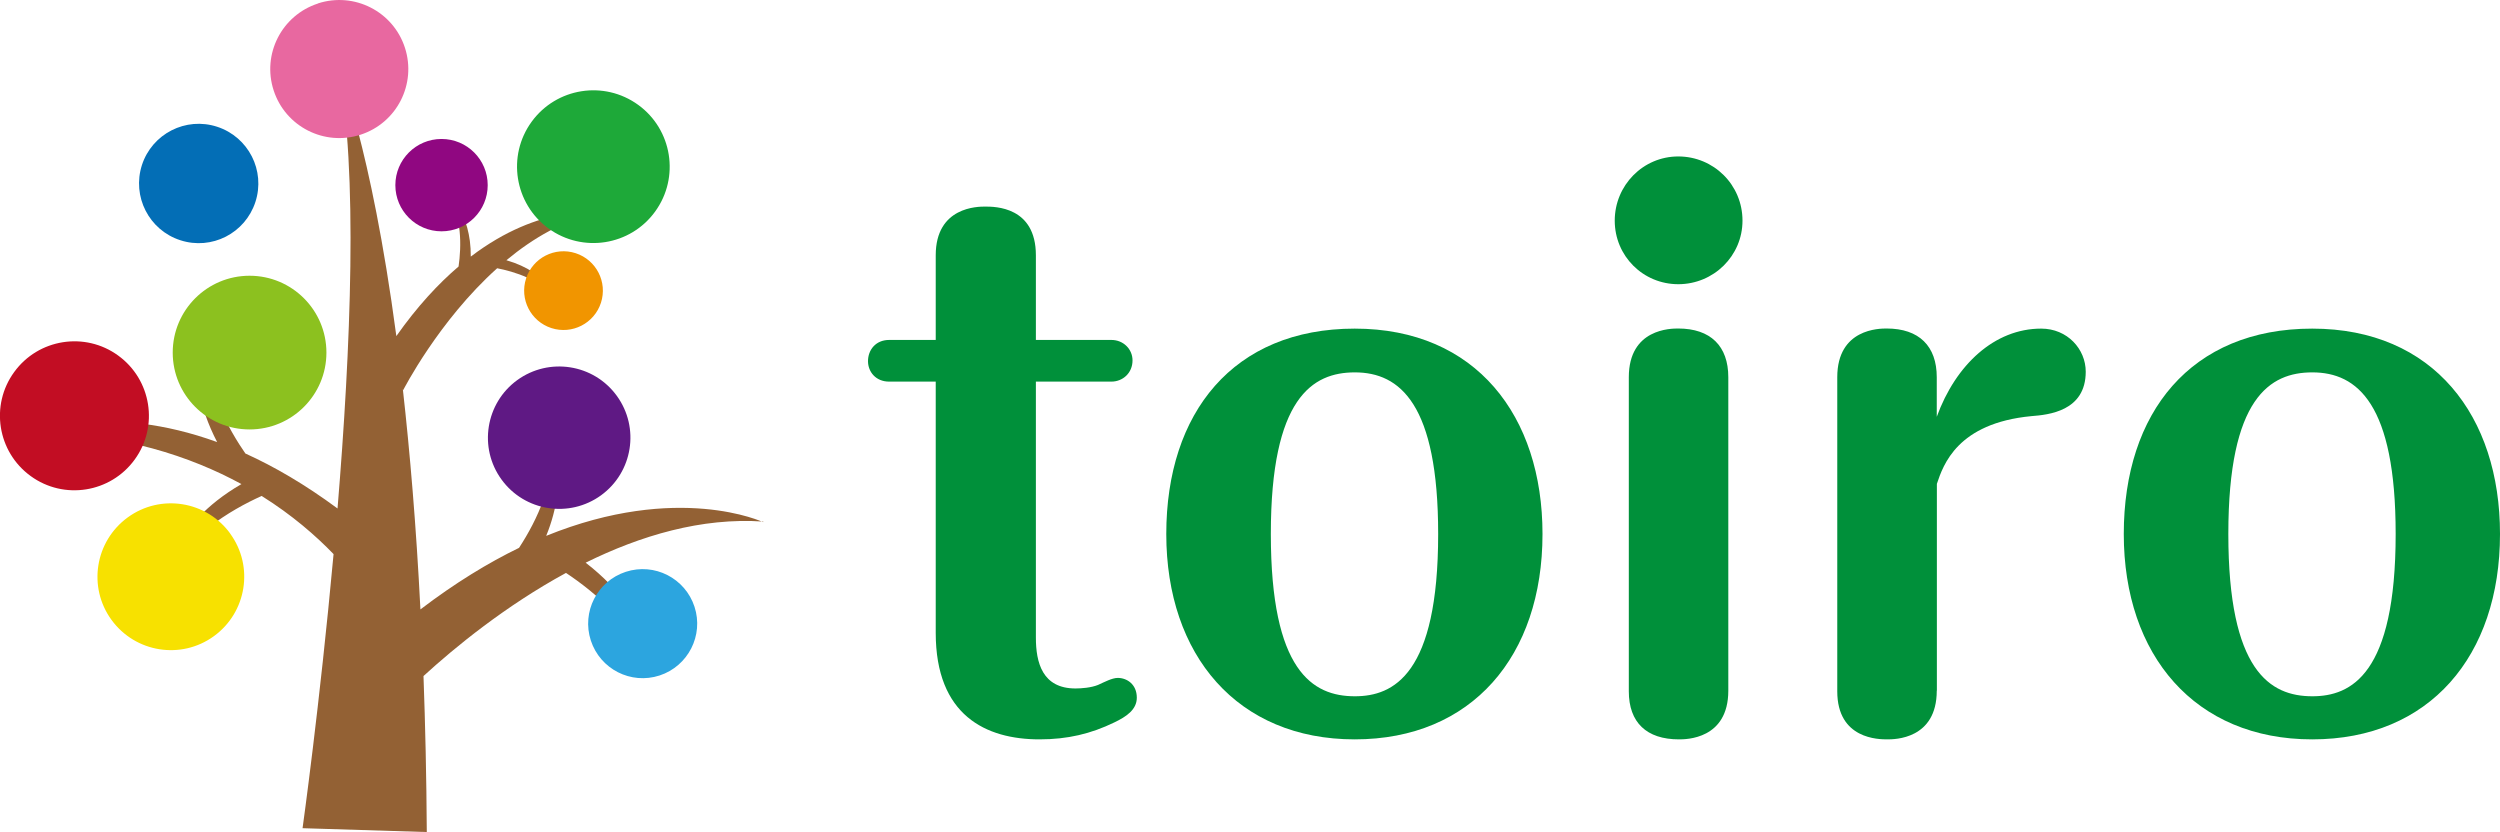 <?xml version="1.0" encoding="UTF-8"?><svg id="_レイヤー_2" xmlns="http://www.w3.org/2000/svg" viewBox="0 0 227.39 75.71"><defs><style>.cls-1{fill:#f7e100;}.cls-2{fill:#036eb6;}.cls-3{fill:#00903a;}.cls-4{fill:#e868a0;}.cls-5{fill:#f19500;}.cls-6{fill:#936134;}.cls-7{fill:#8cc11f;}.cls-8{fill:#900781;}.cls-9{fill:#c20d23;}.cls-10{fill:#1ea939;}.cls-11{fill:#2ca5df;}.cls-12{fill:#5f1984;}</style></defs><g id="_レイヤー_78"><g><g><path class="cls-3" d="M94.22,58c0,2.25,.58,4.62,3.6,4.62,.51,0,1.41-.06,2.05-.32,.58-.26,1.28-.64,1.8-.64,.83,0,1.73,.58,1.73,1.8,0,1.09-.96,1.73-2.05,2.25-2.12,1.03-4.24,1.54-6.8,1.54-4.88,0-9.44-2.18-9.44-9.69v-22.85h-4.24c-1.22,0-1.92-.9-1.92-1.86,0-1.03,.71-1.93,1.92-1.93h4.24v-7.7c0-4.43,3.85-4.43,4.49-4.43,.9,0,4.62,0,4.62,4.43v7.7h6.87c1.09,0,1.92,.84,1.92,1.86,0,1.16-.9,1.93-1.92,1.93h-6.87v23.3Z"/><path class="cls-3" d="M140.3,48.57c0,11.1-6.42,18.68-17.08,18.68s-17.14-7.64-17.14-18.68,6.1-18.68,17.14-18.68,17.08,7.96,17.08,18.68Zm-24.71,0c0,12.45,3.79,14.76,7.64,14.76,3.53,0,7.58-1.99,7.58-14.76,0-11.81-3.47-14.7-7.58-14.7-3.85,0-7.64,2.31-7.64,14.7Z"/><path class="cls-3" d="M158.49,20.07c0,3.21-2.63,5.78-5.84,5.78s-5.78-2.57-5.78-5.78,2.57-5.84,5.78-5.84,5.84,2.57,5.84,5.84Zm-1.29,42.75c0,4.43-3.85,4.43-4.49,4.43-2.95,0-4.56-1.54-4.56-4.37v-28.57c0-4.43,3.85-4.43,4.49-4.43,2.95,0,4.56,1.6,4.56,4.43v28.5Z"/><path class="cls-3" d="M176.16,62.82c0,4.43-3.85,4.43-4.49,4.43-.77,0-4.56,0-4.56-4.37v-28.57c0-4.43,3.85-4.43,4.49-4.43,2.95,0,4.56,1.6,4.56,4.43v3.6c1.73-4.75,5.26-8.02,9.5-8.02,2.38,0,4.05,1.86,4.05,3.92,0,3.6-3.4,3.92-4.94,4.04-6.74,.64-8.02,4.43-8.6,6.16v18.81Z"/><path class="cls-3" d="M227.39,48.57c0,11.1-6.42,18.68-17.08,18.68s-17.14-7.64-17.14-18.68,6.1-18.68,17.14-18.68,17.08,7.96,17.08,18.68Zm-24.71,0c0,12.45,3.79,14.76,7.64,14.76,3.53,0,7.58-1.99,7.58-14.76,0-11.81-3.47-14.7-7.58-14.7-3.85,0-7.64,2.31-7.64,14.7Z"/></g><path class="cls-2" d="M16.4,21.85c-2.85-.92-4.41-3.98-3.49-6.84,.93-2.85,3.99-4.41,6.84-3.48,2.85,.93,4.41,3.99,3.48,6.84-.93,2.85-3.98,4.41-6.83,3.48Z"/><path class="cls-6" d="M69.41,47.49s-7.72-3.63-19.73,1.25c2.12-5.2,.5-8.6,.5-8.6,.36,3.6-1.3,7.13-2.97,9.69-2.8,1.36-5.81,3.19-8.97,5.6-.39-7.69-.96-14.34-1.6-20.04l.03,.1s3.21-6.3,8.55-11.09c1.48,.29,4.11,1.04,5.36,2.92,0,0-.56-2.5-4.52-3.65,2.42-2.01,5.24-3.67,8.37-4.31,0,0-5.22-.89-11.61,3.98,.03-4.1-2.14-5.7-2.14-5.7,1.36,2.03,1.29,4.77,1.03,6.6-1.84,1.57-3.76,3.63-5.66,6.33-2.33-17.5-5.29-24.37-5.29-24.37,1.83,9.19,1.14,25.55-.06,40.05-2.96-2.19-5.77-3.82-8.38-5-1.28-1.84-4.49-7.06-3.42-11.69,0,0-2.65,3.89,.85,10.65-9.92-3.6-16.42-.91-16.42-.91,7.86,.18,13.98,2.2,18.63,4.73-6.62,3.84-6.92,8.81-6.92,8.81,1.7-3.95,5.9-6.44,8.76-7.73,2.78,1.74,4.94,3.63,6.54,5.29-1.26,13.78-2.82,24.93-2.82,24.93l11.3,.35c-.03-5.05-.14-9.77-.3-14.19,2.84-2.6,7.45-6.38,12.96-9.38,2.54,1.69,6.69,5.03,7.58,9.36,0,0,.88-5.13-5.79-10.29,4.96-2.45,10.54-4.13,16.16-3.74Z"/><path class="cls-10" d="M59.59,19.24c-2.25,3.11-6.6,3.79-9.7,1.54-3.1-2.26-3.79-6.6-1.54-9.7,2.26-3.11,6.6-3.79,9.7-1.54,3.1,2.25,3.79,6.6,1.54,9.7Z"/><path class="cls-7" d="M29.69,32.07c0,3.86-3.13,6.99-6.99,6.99s-6.99-3.13-6.99-6.99,3.13-6.99,6.99-6.99,6.99,3.13,6.99,6.99Z"/><path class="cls-1" d="M20.94,48.54c2.17,2.98,1.5,7.15-1.48,9.32-2.98,2.17-7.15,1.5-9.32-1.48-2.17-2.98-1.5-7.15,1.48-9.32,2.98-2.17,7.15-1.51,9.32,1.47Z"/><path class="cls-4" d="M28.92,.31c3.3-1.07,6.84,.73,7.91,4.03,1.07,3.3-.73,6.84-4.03,7.91-3.3,1.07-6.84-.73-7.91-4.03-1.07-3.29,.73-6.83,4.03-7.9Z"/><path class="cls-8" d="M35.96,16.84c0-2.32,1.88-4.2,4.2-4.2s4.2,1.88,4.2,4.2c0,2.32-1.88,4.2-4.2,4.2-2.32,0-4.2-1.88-4.2-4.2Z"/><path class="cls-5" d="M52.36,23.03c1.88,.61,2.91,2.63,2.3,4.51-.61,1.88-2.63,2.91-4.51,2.3-1.88-.61-2.91-2.63-2.3-4.51,.61-1.88,2.63-2.91,4.51-2.3Z"/><path class="cls-12" d="M45.62,43.62c-2.11-2.89-1.46-6.95,1.43-9.05,2.9-2.1,6.95-1.46,9.05,1.43,2.11,2.9,1.46,6.95-1.43,9.05-2.89,2.1-6.95,1.46-9.05-1.43Z"/><path class="cls-11" d="M59.99,61.44c-2.61,.85-5.4-.58-6.25-3.18-.85-2.61,.58-5.4,3.18-6.25,2.61-.85,5.4,.58,6.25,3.18,.85,2.6-.58,5.4-3.18,6.25Z"/><path class="cls-9" d="M1.29,33.84c2.2-3.03,6.44-3.7,9.46-1.5,3.03,2.2,3.7,6.44,1.5,9.46-2.2,3.03-6.44,3.7-9.46,1.5-3.03-2.2-3.7-6.44-1.5-9.46Z"/></g></g></svg>